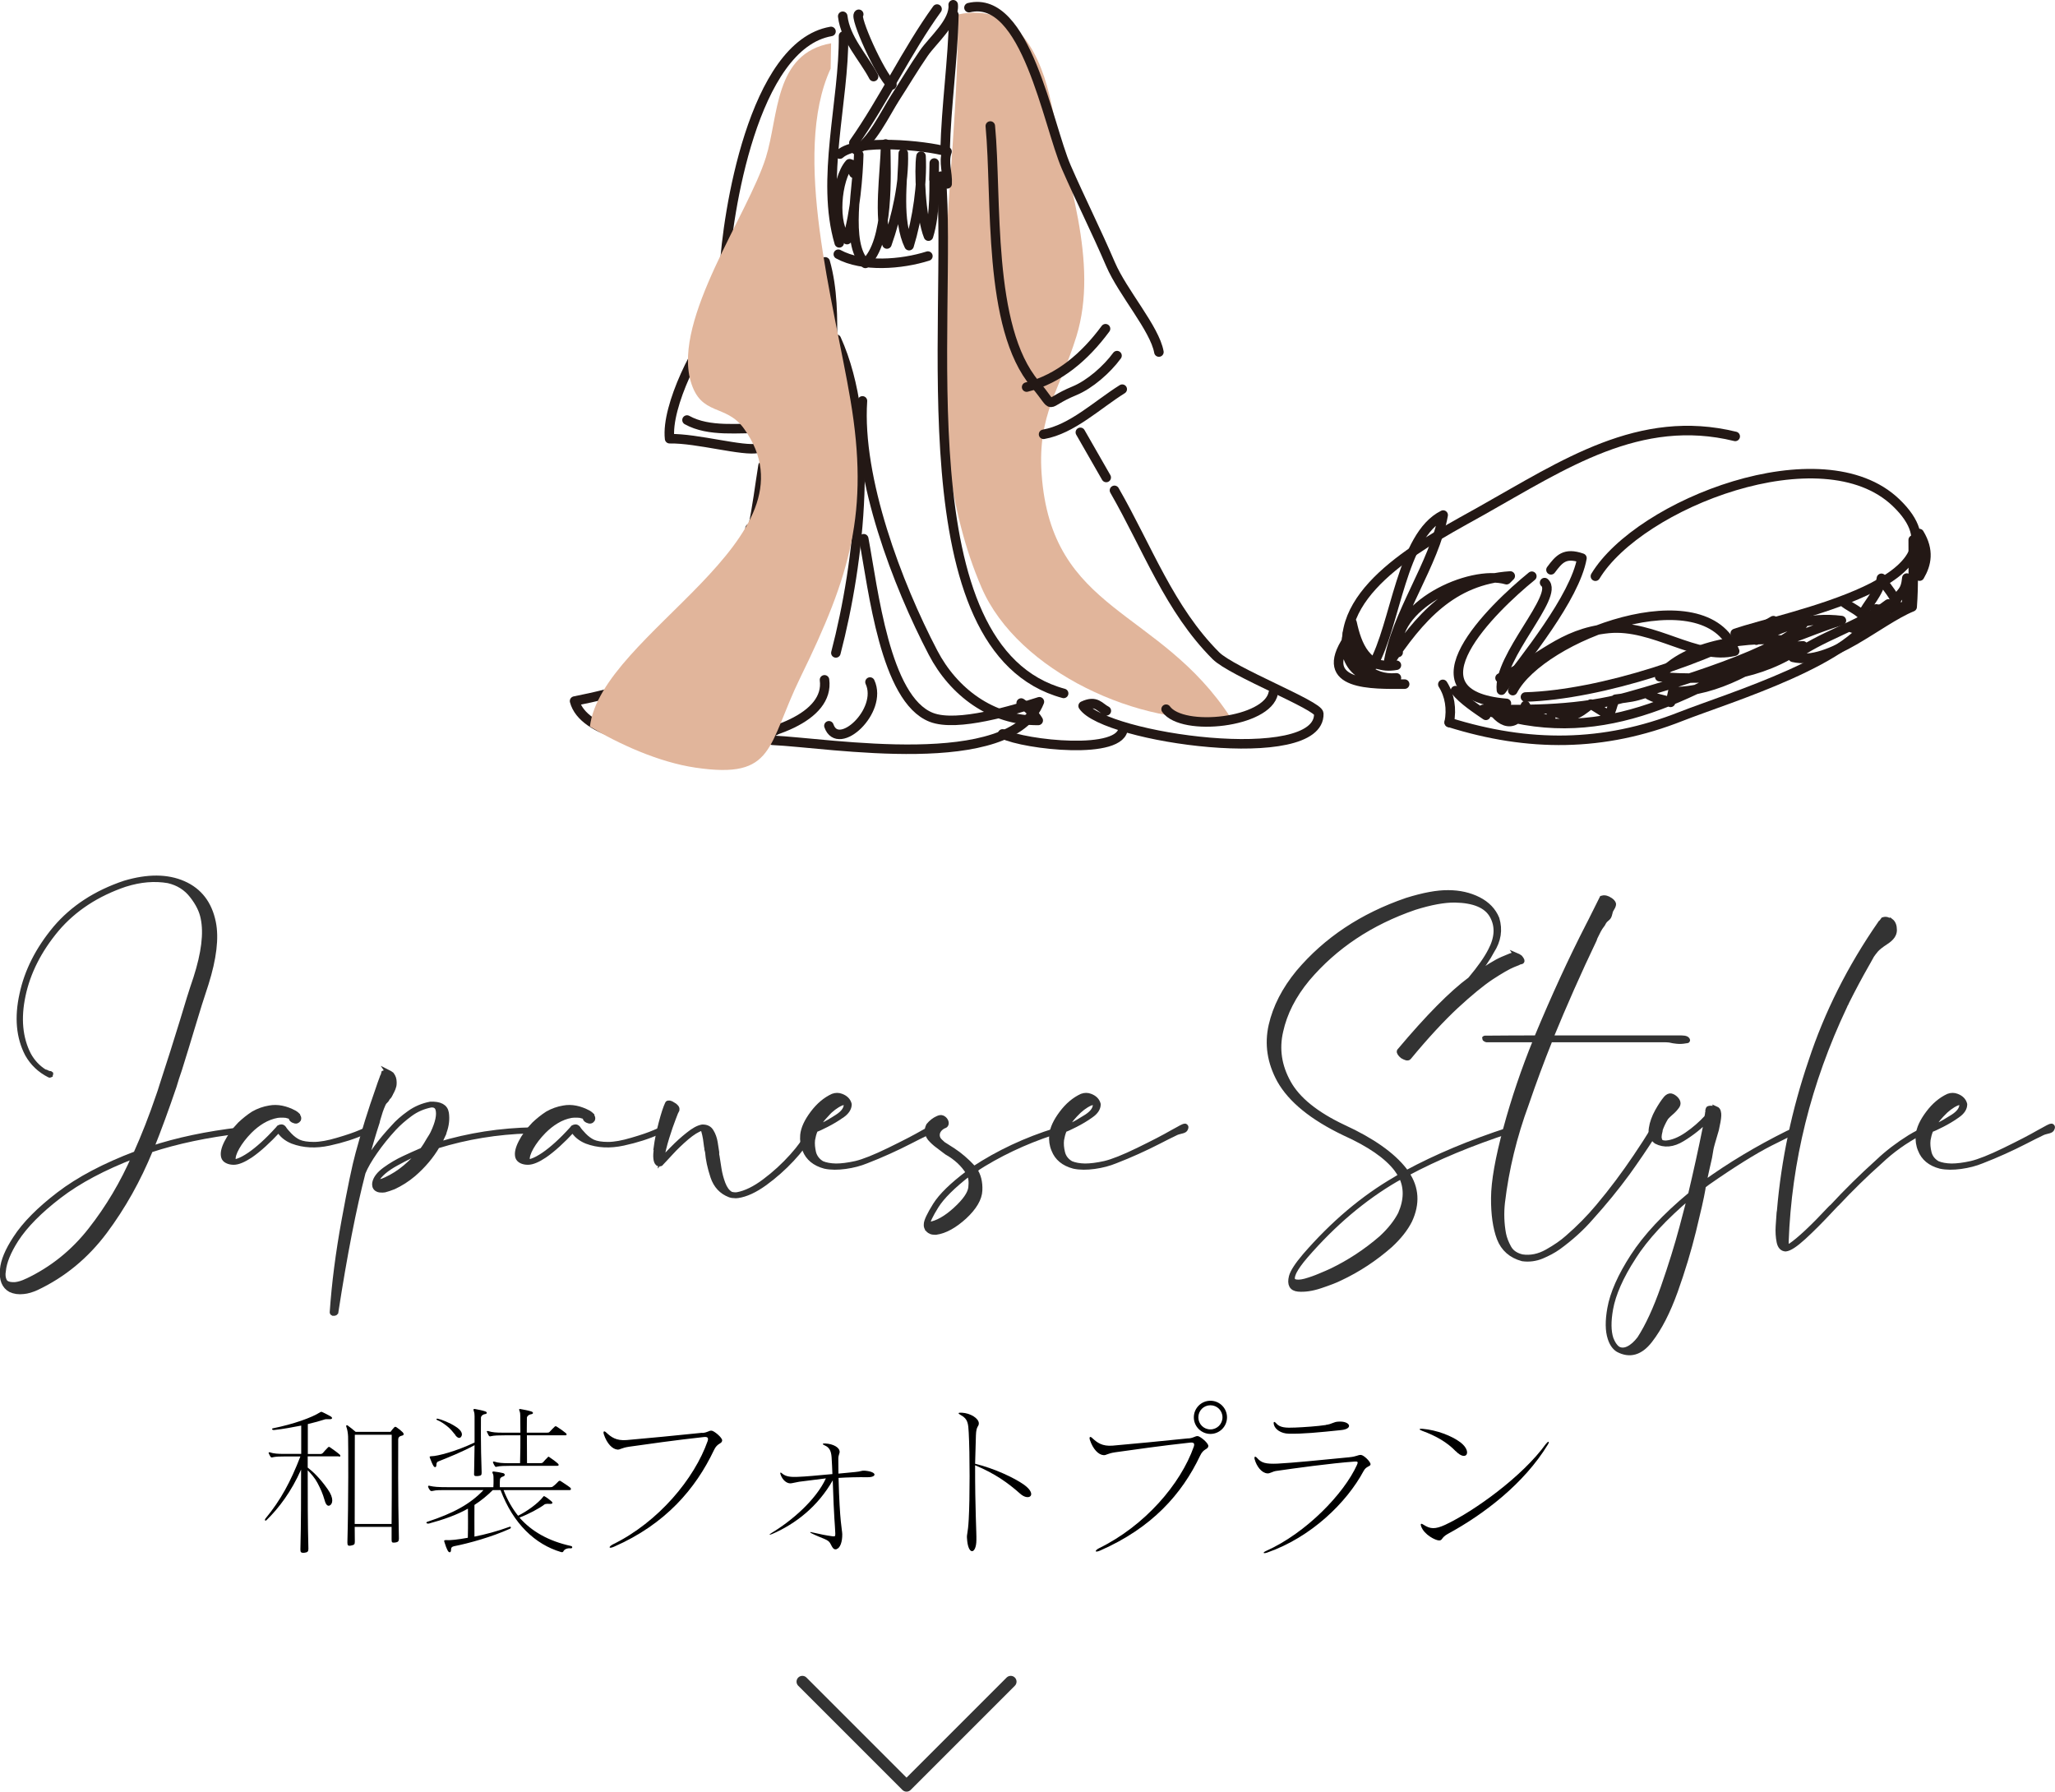 <?xml version="1.0" encoding="UTF-8"?><svg xmlns="http://www.w3.org/2000/svg" viewBox="0 0 177.11 154.41"><defs><style>.cls-1,.cls-2{stroke:#333;}.cls-1,.cls-3{fill:none;stroke-linecap:round;stroke-linejoin:round;}.cls-2{fill:#333;stroke-width:.43px;}.cls-4,.cls-5{fill:#e1b59b;}.cls-5{mix-blend-mode:multiply;}.cls-3{stroke:#231815;stroke-width:.82px;}.cls-6{isolation:isolate;}</style></defs><g class="cls-6"><g id="_レイヤー_2"><g id="_レイヤー_1-2"><g><path class="cls-4" d="M82.53,3.96c-.31,14.8-3.85,33.02,2.07,46.69,3.12,7.22,13.69,12.06,21.49,11.24-6.18-9.54-15.49-9.04-16.32-21.07-.35-5.09,1.56-7.17,3-11.83,1.97-6.39-.85-13.78-2.18-20.14-.82-3.89-2.85-8.67-8-7.61"/><g><path class="cls-2" d="M10.82,76.2c-2.46,.83-4.45,2.13-5.95,3.9-1.5,1.8-2.46,3.7-2.88,5.69-.42,1.97-.26,3.67,.47,5.1,.33,.61,.79,1.11,1.38,1.48,.02,.01,.04,.02,.05,.02h.05c.06,.02,.12,.05,.19,.09,.02,.02,.04,.02,.06,.02,.02,0,.04,0,.06,.02h.06s.04,0,.06,.02c0,.03,0,.06-.02,.07-.01,.02-.02,.03-.02,.05-.02,.01-.04,.01-.06,0-.84-.42-1.47-1.03-1.91-1.81-.75-1.44-.91-3.16-.47-5.15,.42-1.99,1.38-3.89,2.88-5.69,1.5-1.77,3.5-3.07,5.98-3.9,1.98-.59,3.67-.58,5.06,.03,1.39,.61,2.25,1.73,2.58,3.36,.27,1.33,.06,3.1-.63,5.29-.37,1.11-.76,2.34-1.16,3.69-.34,1.13-.71,2.36-1.13,3.69-.17,.47-.32,.96-.47,1.46-.65,1.91-1.3,3.7-1.97,5.36,2.23-.74,4.79-1.28,7.68-1.62,.04,0,.07,.02,.08,.05,0,.03,0,.05-.02,.05-2.92,.34-5.52,.89-7.8,1.64-1.05,2.57-2.36,4.91-3.95,7.04-1.59,2.12-3.54,3.73-5.86,4.83-.42,.19-.79,.3-1.13,.33-.42,.05-.79,0-1.13-.16-.54-.3-.77-.88-.69-1.74,.06-.75,.44-1.65,1.13-2.7,.79-1.22,2.04-2.48,3.74-3.78,1.7-1.3,3.91-2.47,6.63-3.5,.69-1.54,1.34-3.19,1.94-4.96,.1-.28,.2-.57,.28-.85,.69-2.1,1.28-3.98,1.79-5.64,.4-1.35,.78-2.58,1.16-3.69,.69-2.15,.9-3.86,.63-5.15-.12-.64-.44-1.29-.96-1.95-.51-.66-1.19-1.09-2.05-1.29-1.17-.2-2.4-.1-3.7,.31ZM2.33,110.4c2.15-1.02,3.98-2.48,5.48-4.4,1.5-1.91,2.77-4.04,3.79-6.39-2.65,1.02-4.82,2.17-6.5,3.46-1.68,1.29-2.92,2.54-3.71,3.76-.67,1.05-1.03,1.95-1.1,2.7-.06,.33-.03,.61,.09,.86,.12,.24,.44,.35,.94,.32,.29-.03,.63-.13,1-.31Z"/><path class="cls-2" d="M25.67,96.19c.08,.09,.1,.18,.06,.29-.04,.06-.1,.11-.16,.13-.06,.02-.15,.01-.25-.04-.02,0-.05-.01-.09-.04-.04-.02-.07-.05-.09-.08-.02-.02-.03-.03-.03-.05v-.05s0-.03-.03-.05c-.02-.01-.04-.03-.06-.05-.04-.03-.1-.06-.17-.07-.07-.02-.13-.03-.17-.05-.27-.03-.53-.03-.78,0-.44,.08-.87,.24-1.29,.49-.4,.24-.76,.53-1.1,.87-.46,.47-.82,.94-1.08,1.4-.26,.46-.37,.83-.33,1.09,.02,.09,.06,.14,.12,.14s.15-.02,.25-.05c.29-.09,.64-.28,1.03-.54,.73-.5,1.54-1.23,2.41-2.19,.02-.03,.04-.05,.06-.05,0-.03,.01-.05,.03-.06,.02,0,.04-.03,.06-.06,.06-.03,.13-.05,.2-.05s.14,.04,.2,.12c.08,.14,.25,.34,.5,.6,.25,.26,.51,.45,.78,.58,.31,.14,.75,.21,1.3,.21s1.24-.12,2.07-.37c.82-.24,1.47-.46,1.93-.66,.46-.2,.71-.3,.75-.32,.04-.01,.07-.02,.09-.02,.04,0,.07,.02,.09,.07,.02,.05-.09,.1-.34,.16-.02,0-.11,.03-.25,.07-.86,.39-1.86,.71-3.01,.96-1.15,.25-2.2,.2-3.16-.16-.54-.22-.94-.55-1.19-.99-.9,.97-1.71,1.71-2.44,2.21-.59,.39-1.07,.59-1.44,.59-.21,0-.4-.04-.56-.12-.17-.08-.27-.2-.31-.35-.08-.3,0-.71,.27-1.24,.26-.52,.64-1.04,1.14-1.56,.36-.34,.74-.65,1.16-.92,.44-.25,.9-.41,1.38-.49,.69-.13,1.41,.02,2.16,.42,.11,.06,.2,.14,.28,.22Z"/><path class="cls-2" d="M33.44,92.41c.1,.05,.21,.11,.31,.19,.08,.11,.14,.22,.17,.32,.03,.1,.05,.21,.05,.32v.14c0,.13-.03,.27-.09,.42-.06,.16-.14,.31-.22,.45,0,.02,0,.04-.03,.07-.02,.05-.04,.08-.06,.11-.02,.03-.04,.05-.06,.08-.04,.03-.08,.08-.12,.14-.04,.09-.09,.17-.16,.23-.08,.06-.16,.17-.22,.31-.17,.38-.3,.77-.41,1.17-.04,.12-.07,.24-.09,.35-.34,1.03-.64,2.07-.91,3.1-.06,.23-.12,.48-.19,.73,.54-1.06,1.37-2.19,2.48-3.38,.37-.43,.83-.83,1.38-1.22,.54-.39,1.15-.65,1.82-.78,.84-.03,1.29,.22,1.38,.75,.08,.53,.02,1.08-.19,1.65l-.03,.12c-.08,.17-.16,.33-.22,.47-.08,.16-.17,.32-.25,.49,2.63-.8,5.36-1.22,8.18-1.27h.2c.05,0,.1,0,.14,.01,.04,0,.06,.02,.06,.04,0,.03-.05,.05-.14,.05s-.17,0-.24-.03h-.12c-.11,0-.21,0-.31,.03-2.71,.08-5.34,.51-7.86,1.29-.52,.89-1.21,1.71-2.07,2.45-.52,.44-1.09,.8-1.69,1.08-.31,.12-.57,.21-.78,.26-.11,.02-.22,.02-.35,.01-.12,0-.24-.04-.34-.11-.08-.06-.14-.14-.16-.25-.02-.1-.02-.19,0-.27,.08-.39,.38-.77,.89-1.14,.51-.37,1.05-.69,1.63-.96,.58-.27,1.02-.47,1.33-.6,.04-.02,.08-.03,.12-.05,.04-.01,.08-.03,.12-.05,.23-.31,.43-.63,.6-.94l.09-.14c.08-.13,.16-.25,.22-.38,.44-.92,.58-1.62,.44-2.09-.08-.25-.28-.37-.59-.35-.67,.13-1.27,.39-1.8,.78-.53,.39-1,.8-1.39,1.22-.61,.66-1.15,1.33-1.63,2.02-.48,.69-.83,1.29-1.04,1.81-.79,3.04-1.58,7.06-2.35,12.06-.02,.03-.06,.05-.11,.06-.05,0-.1,0-.14,0-.04-.02-.06-.04-.06-.07,.17-2.49,.51-5.13,1.02-7.92,.51-2.79,.91-4.72,1.21-5.8,.5-1.85,1.07-3.69,1.72-5.52,.11-.33,.22-.65,.34-.96,.02-.08,.05-.16,.1-.23,.02-.06,.04-.13,.06-.21,.15-.06,.27-.07,.38-.03Zm-.99,9.49s.07,.03,.12,.02c.05,0,.09-.02,.11-.04,.02-.02,.04-.03,.06-.03,.15-.03,.32-.09,.53-.19,.58-.27,1.14-.62,1.66-1.06,.5-.42,.96-.88,1.38-1.39l-.06,.02c-.54,.22-1.24,.56-2.1,1.03-.86,.47-1.42,.95-1.69,1.43-.04,.09-.05,.15-.02,.18Z"/><path class="cls-2" d="M51.01,96.19c.08,.09,.1,.18,.06,.29-.04,.06-.09,.11-.16,.13-.06,.02-.15,.01-.25-.04-.02,0-.05-.01-.09-.04-.04-.02-.07-.05-.09-.08-.02-.02-.03-.03-.03-.05v-.05s-.01-.03-.03-.05c-.02-.01-.04-.03-.06-.05-.04-.03-.1-.06-.17-.07-.07-.02-.13-.03-.17-.05-.27-.03-.53-.03-.78,0-.44,.08-.87,.24-1.28,.49-.4,.24-.76,.53-1.1,.87-.46,.47-.82,.94-1.08,1.4-.26,.46-.37,.83-.33,1.09,.02,.09,.06,.14,.12,.14,.06,0,.15-.02,.25-.05,.29-.09,.64-.28,1.03-.54,.73-.5,1.54-1.23,2.41-2.19,.02-.03,.04-.05,.06-.05,0-.03,0-.05,.03-.06,.02,0,.04-.03,.06-.06,.06-.03,.13-.05,.2-.05s.14,.04,.21,.12c.08,.14,.25,.34,.5,.6,.25,.26,.51,.45,.78,.58,.31,.14,.75,.21,1.3,.21s1.24-.12,2.07-.37c.83-.24,1.47-.46,1.93-.66,.46-.2,.71-.3,.75-.32,.04-.01,.07-.02,.09-.02,.04,0,.07,.02,.09,.07,.02,.05-.09,.1-.35,.16-.02,0-.1,.03-.25,.07-.86,.39-1.86,.71-3.01,.96-1.15,.25-2.2,.2-3.16-.16-.54-.22-.94-.55-1.19-.99-.9,.97-1.71,1.71-2.44,2.21-.58,.39-1.06,.59-1.44,.59-.21,0-.4-.04-.56-.12s-.27-.2-.31-.35c-.08-.3,0-.71,.27-1.24,.26-.52,.64-1.04,1.14-1.56,.36-.34,.74-.65,1.16-.92,.44-.25,.9-.41,1.38-.49,.69-.13,1.41,.02,2.16,.42,.1,.06,.2,.14,.28,.22Z"/><path class="cls-2" d="M56.54,98.98c.09-.7,.24-1.43,.44-2.19,.2-.76,.38-1.32,.55-1.68,.02-.05,.08-.06,.17-.05,.09,.02,.19,.06,.3,.14,.12,.06,.22,.14,.28,.22s.08,.15,.06,.2v.03c-.04,.06-.15,.31-.31,.75-.17,.44-.36,.98-.56,1.63s-.37,1.31-.47,1.99c.21-.24,.53-.57,.96-1.01,.43-.44,.88-.85,1.35-1.22,.47-.38,.87-.6,1.21-.66,.36-.01,.62,.11,.78,.39,.17,.27,.28,.59,.34,.94,.06,.35,.1,.63,.13,.84v.14c0,.06,0,.13,.03,.21,.04,.28,.1,.65,.17,1.09,.07,.45,.19,.88,.34,1.28,.16,.41,.36,.69,.61,.85,.06,.05,.16,.08,.28,.09,.12,.02,.24,.02,.35,0,.71-.13,1.5-.51,2.36-1.16,.87-.65,1.65-1.37,2.35-2.15,.7-.78,1.15-1.42,1.36-1.93,.04-.11,.1-.29,.19-.54,0-.03,.01-.05,.03-.05,.02,0,.04,0,.05,.03,.01,.01,.03,.03,.05,.05,.11,.11,0,.4-.34,.87-.21,.47-.66,1.08-1.36,1.83-.7,.75-1.48,1.44-2.33,2.06-.86,.62-1.63,.97-2.32,1.07-.11,.02-.23,.02-.36,0-.14,0-.24-.03-.33-.06-.71-.27-1.2-.79-1.46-1.57-.26-.78-.41-1.5-.46-2.14-.02-.08-.04-.16-.06-.23,0-.06,0-.14-.03-.24-.02-.2-.05-.42-.09-.67-.04-.24-.09-.45-.14-.63s-.11-.27-.17-.27c-.38,.11-.81,.38-1.32,.81-.5,.43-.96,.87-1.36,1.31-.41,.44-.68,.74-.83,.89-.02,.05-.06,.07-.12,.06-.06,0-.11-.02-.16-.03-.19-.16-.23-.58-.14-1.28Z"/><path class="cls-2" d="M72.56,96.13c-.42,.3-.86,.56-1.33,.8-.47,.24-.78,.38-.92,.42l-.03,.02c-.06,.14-.12,.29-.16,.45-.04,.16-.07,.3-.09,.42-.04,.35,0,.71,.09,1.11,.11,.39,.35,.7,.72,.92,.33,.14,.74,.21,1.21,.22,.47,0,1.04-.07,1.71-.22,.67-.16,1.63-.54,2.88-1.15,1.25-.61,2.22-1.11,2.91-1.51,.15-.08,.32-.17,.53-.29,.21-.12,.35-.19,.42-.22,.07-.03,.13-.05,.17-.05,.06,.02,.09,.06,.08,.12-.01,.06-.04,.12-.08,.18-.04,.05-.16,.11-.36,.15-.2,.05-.33,.09-.39,.12-.52,.25-1.02,.5-1.5,.75-1.19,.61-2.44,1.18-3.76,1.69-.54,.22-1.14,.38-1.8,.47-.66,.09-1.25,.09-1.77-.02-.87-.23-1.45-.71-1.72-1.41-.17-.39-.23-.82-.19-1.29,.06-.57,.35-1.19,.86-1.87,.51-.68,1.09-1.17,1.74-1.47,.25-.09,.49-.09,.72,0,.38,.14,.61,.38,.69,.7,0,.35-.21,.67-.62,.96Zm-1.33-.09c-.41,.44-.71,.84-.89,1.2,.06-.03,.25-.12,.56-.26,.31-.14,.74-.39,1.28-.74,.54-.35,.79-.73,.75-1.14-.02-.06-.08-.09-.17-.08-.1,0-.18,.03-.27,.06-.44,.2-.86,.52-1.27,.96Z"/><path class="cls-2" d="M83.87,100.64s.04,.06,.06,.09c2.11-1.39,4.47-2.5,7.08-3.31,.06-.01,.18-.05,.34-.09,.02,0,.04,.02,.05,.07,0,.05-.18,.11-.58,.19l-.09,.02c-2.44,.8-4.69,1.87-6.73,3.2,.33,.47,.48,1.06,.45,1.78-.03,.71-.47,1.47-1.33,2.27-.86,.78-1.67,1.23-2.44,1.34h-.16c-.21,0-.38-.07-.52-.21-.13-.14-.19-.3-.17-.47,0-.28,.26-.83,.77-1.65,.51-.82,1.47-1.75,2.87-2.8l-.03-.05c-.42-.67-1.03-1.25-1.85-1.71-.29-.22-.55-.41-.78-.59-.23-.17-.45-.37-.66-.61-.27-.36-.31-.73-.12-1.11,.23-.28,.49-.48,.78-.61,.17-.08,.3-.1,.41-.05,.11,.05,.19,.12,.25,.21,.06,.09,.09,.19,.08,.28-.01,.09-.06,.16-.14,.19-.06,.02-.11,.04-.16,.07-.23,.14-.37,.31-.44,.51-.06,.2-.04,.39,.06,.58,.08,.11,.17,.21,.27,.29,.09,.09,.14,.13,.14,.13,0,0,.29,.19,.86,.55,.57,.37,1.15,.87,1.74,1.49Zm-3.92,4.89h.12c.71-.11,1.47-.54,2.29-1.29,.81-.74,1.25-1.37,1.31-1.9,.06-.53,0-.93-.16-1.2-1.38,1.07-2.32,2-2.82,2.8-.5,.8-.75,1.33-.75,1.6Z"/><path class="cls-2" d="M94.02,96.13c-.42,.3-.86,.56-1.33,.8-.47,.24-.78,.38-.92,.42l-.03,.02c-.06,.14-.12,.29-.16,.45-.04,.16-.07,.3-.09,.42-.04,.35-.01,.71,.09,1.11,.1,.39,.34,.7,.72,.92,.33,.14,.74,.21,1.21,.22,.47,0,1.04-.07,1.71-.22,.67-.16,1.63-.54,2.88-1.15,1.25-.61,2.22-1.11,2.91-1.51,.15-.08,.32-.17,.53-.29,.21-.12,.35-.19,.42-.22,.07-.03,.13-.05,.17-.05,.06,.02,.09,.06,.08,.12-.01,.06-.04,.12-.08,.18-.04,.05-.16,.11-.36,.15-.2,.05-.33,.09-.39,.12-.52,.25-1.02,.5-1.5,.75-1.19,.61-2.44,1.18-3.76,1.69-.54,.22-1.14,.38-1.8,.47-.66,.09-1.25,.09-1.77-.02-.88-.23-1.45-.71-1.72-1.41-.17-.39-.23-.82-.19-1.29,.06-.57,.35-1.19,.86-1.87,.51-.68,1.09-1.17,1.74-1.47,.25-.09,.49-.09,.72,0,.38,.14,.61,.38,.69,.7,0,.35-.21,.67-.63,.96Zm-1.33-.09c-.41,.44-.7,.84-.89,1.2,.06-.03,.25-.12,.56-.26,.31-.14,.74-.39,1.29-.74,.54-.35,.79-.73,.75-1.14-.02-.06-.08-.09-.17-.08-.09,0-.18,.03-.27,.06-.44,.2-.86,.52-1.27,.96Z"/><path class="cls-2" d="M130.68,82.33c.12,.05,.22,.11,.33,.19,.08,.09,.13,.18,.16,.25,.02,.07-.01,.11-.1,.13,0-.01-.22,.07-.66,.25-.44,.18-1.07,.55-1.9,1.09-.82,.55-1.83,1.38-3.02,2.48-1.19,1.11-2.55,2.57-4.07,4.41-.04,.05-.11,.06-.21,.04-.09-.02-.2-.08-.33-.15-.1-.08-.18-.16-.23-.24-.05-.08-.07-.14-.05-.19,2.48-2.95,4.52-5.01,6.11-6.18,.84-1,1.42-1.83,1.75-2.49,.59-1.11,.63-2.11,.14-2.99-.49-.88-1.56-1.33-3.21-1.36-.92-.01-2.08,.2-3.48,.64-3.78,1.3-6.86,3.35-9.24,6.16-1.19,1.44-1.95,2.94-2.29,4.49-.36,1.54-.13,3.02,.66,4.44,.79,1.44,2.38,2.73,4.76,3.85,2.46,1.13,4.22,2.37,5.26,3.71,.04,.08,.09,.15,.16,.21,2.55-1.38,5.5-2.62,8.86-3.71,.04-.01,.07-.01,.1,.01,.02,.02,0,.05-.03,.06-3.36,1.1-6.33,2.33-8.9,3.71,.84,1.24,.92,2.59,.25,4.04-.36,.72-.92,1.43-1.69,2.14-1.32,1.16-2.76,2.11-4.32,2.84-.37,.19-.93,.4-1.67,.65-.74,.25-1.39,.34-1.94,.29-.55-.05-.75-.41-.58-1.08,.11-.41,.49-1,1.16-1.79,2.4-2.77,5-4.98,7.8-6.6,.15-.09,.3-.19,.47-.28-.1-.2-.23-.4-.37-.59-.84-1.1-2.33-2.13-4.48-3.1-2.78-1.33-4.65-2.85-5.61-4.56-.84-1.54-1.08-3.11-.72-4.72,.36-1.58,1.14-3.11,2.35-4.58,2.38-2.82,5.49-4.89,9.34-6.21,1.44-.45,2.63-.67,3.57-.66,.98,0,1.85,.2,2.62,.59,.76,.39,1.29,.94,1.58,1.65,.29,.96,.15,1.89-.44,2.8-.31,.6-.81,1.32-1.5,2.19,1.04-.75,1.85-1.25,2.43-1.5,.58-.25,.88-.37,.93-.35,.06-.01,.15,0,.27,.05Zm-10.35,19.3c-2.8,1.63-5.4,3.83-7.8,6.6-.46,.53-.78,.98-.97,1.34-.23,.47-.24,.76-.03,.86,.21,.1,.53,.09,.95-.02,.43-.12,.86-.27,1.28-.45,.43-.18,.76-.32,.99-.43,1.54-.74,2.97-1.68,4.29-2.82,.75-.69,1.3-1.39,1.66-2.09,.52-1.19,.54-2.27,.06-3.24-.15,.09-.29,.18-.44,.26Z"/><path class="cls-2" d="M138.55,77.44c.16,.08,.29,.16,.39,.26,.1,.11,.15,.21,.12,.29-.02,.09-.06,.18-.12,.27-.06,.1-.12,.2-.16,.31,0,.06-.01,.11-.03,.14-.02,.11-.05,.2-.09,.28-.04,.08-.13,.16-.25,.26-.06,.05-.1,.09-.12,.13-.02,.04-.05,.08-.09,.13-.02,.06-.07,.15-.16,.26-.08,.09-.17,.24-.27,.42-.1,.19-.18,.37-.27,.54-.04,.08-.07,.16-.09,.24-1.34,2.8-2.59,5.63-3.76,8.48h11.15c.11,0,.22,0,.36,.02,.13,.02,.22,.06,.27,.14,.02,.03,.02,.05,0,.07-.02,.01-.06,.02-.12,.02-.19,.03-.32,.05-.41,.05h-.22c-.06,0-.22-.01-.47-.05l-.34-.07c-.19-.02-.37-.02-.56-.02h-9.71c-.73,1.82-1.41,3.65-2.04,5.5-1.04,2.82-1.73,5.66-2.07,8.53-.1,.91-.07,1.8,.09,2.68,.08,.41,.24,.81,.46,1.21,.22,.4,.6,.66,1.14,.79,.73,.11,1.45-.04,2.16-.44,.71-.4,1.29-.8,1.75-1.21,.98-.85,1.87-1.75,2.66-2.7,1.17-1.39,2.24-2.83,3.23-4.3,.54-.8,1.06-1.6,1.56-2.42,0-.02,.02-.04,.05-.08,.03-.04,.13-.04,.3,.01,.08,.13-.06,.36-.44,.7-.69,1.08-1.42,2.15-2.19,3.22-.96,1.31-2.01,2.59-3.13,3.83-.81,.94-1.76,1.79-2.82,2.56-.42,.3-.9,.55-1.44,.78-.54,.22-1.1,.29-1.66,.21-.98-.27-1.64-.85-1.99-1.75-.34-.9-.51-2.07-.5-3.49,.01-1.43,.36-3.41,1.05-5.96,.69-2.55,1.55-5.1,2.6-7.67h-4.23s-.05,0-.08-.02c-.03-.02-.06-.03-.08-.05-.02-.03-.03-.05-.03-.06,0,0,.01-.01,.03-.01,1.94-.02,3.42-.02,4.45-.02,1.48-3.56,2.96-6.78,4.45-9.68,.15-.28,.29-.57,.44-.87,.25-.5,.5-1,.75-1.5,.17-.05,.33-.03,.49,.05Z"/><path class="cls-2" d="M147.88,95.55c.14,.06,.21,.16,.23,.32,.04,.14,.03,.4-.04,.79-.07,.38-.12,.61-.14,.69-.29,.97-.45,1.54-.47,1.69-.04,.23-.08,.47-.12,.71-.17,.75-.34,1.5-.5,2.26,2.23-1.62,4.65-3.06,7.24-4.35,.06-.03,.12-.05,.16-.07,.14-.08,.29-.15,.44-.21,.06-.03,.13-.06,.19-.09,.02-.02,.04-.02,.06-.02,.02,0,.05,.01,.09,.05,.04,.06-.05,.12-.28,.17-.04,0-.75,.35-2.13,1.04-1.38,.7-3.2,1.83-5.45,3.4l-.34,.26c-.02,.06-.04,.17-.06,.33-.12,.7-.39,1.89-.8,3.56-.41,1.67-.93,3.4-1.57,5.19-.64,1.78-1.37,3.21-2.19,4.26-.82,1.06-1.74,1.32-2.74,.79-.31-.19-.54-.52-.69-.99-.21-.64-.22-1.5-.03-2.56,.23-1.3,.89-2.8,1.99-4.5,1.1-1.7,2.75-3.48,4.97-5.32,.46-1.94,.89-3.88,1.28-5.83,.04-.2,.08-.42,.12-.63-.58,.61-1.28,1.17-2.1,1.67-.81,.5-1.57,.57-2.26,.21-.36-.27-.5-.64-.42-1.13,.07-.48,.25-.97,.52-1.46,.27-.48,.52-.86,.75-1.13,.15-.16,.29-.22,.42-.2,.14,.03,.28,.11,.42,.25,.21,.22,.25,.43,.11,.63-.14,.2-.32,.4-.55,.59-.17,.14-.3,.28-.41,.4-.21,.35-.38,.7-.5,1.06v.07c-.06,.22-.09,.41-.09,.56,.02,.19,.07,.32,.14,.39,.07,.07,.22,.11,.46,.11,.56-.05,1.16-.29,1.8-.73,.64-.44,1.2-.93,1.71-1.48,.02-.1,.04-.19,.06-.28,0-.06,0-.12,.03-.19v-.14c.02-.09,.04-.15,.08-.16,.03-.02,.11-.02,.23-.02s.26,.03,.39,.08Zm-7.11,12.82c-1.08,1.68-1.73,3.16-1.96,4.44-.19,1.07-.18,1.92,.03,2.56,.15,.39,.33,.67,.56,.85,.27,.17,.58,.18,.92,.02,.34-.16,.67-.45,.99-.87,.71-1.1,1.39-2.57,2.04-4.43,.65-1.86,1.18-3.57,1.6-5.14,.42-1.57,.65-2.47,.69-2.7-2.17,1.83-3.8,3.59-4.87,5.27Z"/><path class="cls-2" d="M162.96,79.37c.21,.16,.31,.42,.31,.79s-.23,.7-.69,1c-.46,.3-.76,.54-.91,.72-.15,.18-.26,.33-.35,.46-.1,.19-.21,.38-.31,.56-.04,.06-.08,.13-.12,.21-.61,1.07-1.18,2.14-1.72,3.22-.04,.11-.09,.21-.16,.31,0,.03,0,.06-.03,.09-3.11,6.57-4.79,13.34-5.04,20.31,0,.14,.02,.24,.05,.29,.03,.05,.07,.08,.12,.08s.11,0,.17-.02c.79-.53,1.96-1.63,3.51-3.29,.02-.03,.05-.05,.09-.07,1.25-1.35,2.58-2.66,3.98-3.92,.81-.77,1.72-1.46,2.73-2.09,.54-.33,1.04-.58,1.5-.75h.09s.04,0,.06,.02c0,.08-.08,.14-.24,.19-.16,.04-.36,.12-.61,.21-1.23,.66-2.34,1.45-3.32,2.38-1.32,1.17-2.57,2.4-3.76,3.67-.02,.02-.04,.03-.06,.05-.13,.14-.25,.27-.38,.4-.92,.99-1.73,1.8-2.43,2.44-.7,.64-1.22,.98-1.55,1.01-.29-.02-.48-.22-.56-.62-.08-.4-.11-.85-.08-1.34,.03-.49,.06-.88,.08-1.16,.02-.09,.03-.16,.03-.19,.37-4.36,1.28-8.65,2.72-12.88,1.36-4.13,3.35-8.1,5.98-11.89,.02,0,.03,0,.03-.02,.08-.09,.16-.19,.22-.28,.21-.07,.42-.02,.63,.14Z"/><path class="cls-2" d="M168.7,96.13c-.42,.3-.86,.56-1.33,.8-.47,.24-.78,.38-.92,.42l-.03,.02c-.06,.14-.12,.29-.16,.45-.04,.16-.07,.3-.09,.42-.04,.35-.01,.71,.09,1.11,.1,.39,.34,.7,.72,.92,.33,.14,.74,.21,1.21,.22,.47,0,1.04-.07,1.71-.22,.67-.16,1.63-.54,2.88-1.15,1.25-.61,2.22-1.11,2.91-1.51,.14-.08,.32-.17,.53-.29,.21-.12,.35-.19,.42-.22,.07-.03,.13-.05,.17-.05,.06,.02,.09,.06,.08,.12s-.04,.12-.08,.18c-.04,.05-.16,.11-.36,.15-.2,.05-.33,.09-.39,.12-.52,.25-1.02,.5-1.5,.75-1.19,.61-2.44,1.18-3.76,1.69-.54,.22-1.14,.38-1.8,.47-.66,.09-1.25,.09-1.77-.02-.88-.23-1.45-.71-1.72-1.41-.17-.39-.23-.82-.19-1.29,.06-.57,.35-1.19,.86-1.87,.51-.68,1.09-1.17,1.74-1.47,.25-.09,.49-.09,.72,0,.38,.14,.61,.38,.69,.7,0,.35-.21,.67-.63,.96Zm-1.33-.09c-.41,.44-.7,.84-.89,1.2,.06-.03,.25-.12,.56-.26,.31-.14,.74-.39,1.29-.74,.54-.35,.79-.73,.75-1.14-.02-.06-.08-.09-.17-.08-.09,0-.18,.03-.27,.06-.44,.2-.86,.52-1.27,.96Z"/></g><g><path d="M29.21,125.51h-2.69v.97c.41,.32,1.01,.85,1.72,1.86,.59,.83,.41,1.3,.17,1.41-.15,.07-.32-.03-.43-.45-.17-.59-.34-.97-.62-1.5-.22-.42-.55-.79-.84-1.09,0,2.16,0,4.64,.06,6.77,0,.22-.06,.31-.34,.34-.31,.03-.35-.06-.35-.28,.06-2.23,.06-4.72,.06-6.89-.83,1.88-1.91,3.32-2.98,4.36-.11,.11-.2-.01-.08-.15,1.3-1.57,2.16-3.17,3-5.34h-1.25c-.48,0-.88,.01-1.13,.07-.08,.03-.14,.03-.18-.03-.07-.08-.11-.2-.17-.31-.04-.08,.04-.11,.13-.08,.28,.11,.71,.13,1.13,.13h1.54v-2.44c-.71,.14-1.51,.29-2.31,.38-.22,.03-.27-.13-.1-.15,1.69-.34,3.33-.91,4.06-1.39,.03-.01,.07-.04,.15-.01,.25,.11,.48,.24,.69,.35,.25,.13,.21,.28-.04,.27-.32-.01-.38,0-.49,.04-.32,.11-.81,.24-1.39,.38v2.58h1.09c.08,0,.14-.03,.2-.08,.14-.17,.28-.32,.45-.49,.06-.06,.1-.06,.18,0,.25,.17,.6,.42,.83,.62,.08,.08,.08,.18-.06,.18Zm5.45-1.79c-.25,.06-.34,.17-.34,.34,0,1.29-.03,4.54,.06,8.54,0,.22-.07,.31-.32,.34-.28,.03-.31-.01-.31-.27v-1.08h-3.18c.01,.44,.01,.85,.01,1.26,0,.25-.04,.29-.32,.35-.28,.06-.32-.03-.32-.28,.1-3.57,.08-8.38,.06-9.12-.01-.27-.07-.63-.14-.8-.07-.17,.04-.2,.1-.15,.25,.18,.46,.35,.69,.55h3.01c.08-.11,.2-.27,.31-.38,.07-.07,.12-.07,.21-.01,.17,.11,.38,.28,.53,.43,.12,.13,.1,.25-.04,.28Zm-4.08-.07c0,.74-.01,4.55-.01,7.69h3.18c.03-3.36,.01-6.46,.01-7.69h-3.18Z"/><path d="M49.18,133.44c-.25-.03-.53,.06-.62,.25-.03,.08-.1,.1-.21,.07-2.23-.66-4.12-2.44-5.21-5.34h-.67c-.48,.48-1.01,.91-1.58,1.28,0,.98-.01,1.48,0,2.73,.91-.18,1.97-.46,2.98-.83,.17-.08,.22,.07,.08,.15-1.54,.7-3.54,1.26-4.83,1.51-.2,.05-.25,.14-.25,.34s-.15,.25-.27,.06c-.11-.2-.22-.49-.31-.8-.03-.11,0-.13,.17-.13,.31,.03,.99-.04,1.86-.2,.03-1.29,.01-1.62,.01-2.51-.98,.55-2.1,.94-3.35,1.28-.21,.05-.32-.1-.14-.15,2.21-.73,3.66-1.5,4.83-2.73h-2.86c-.92,0-1.18-.01-1.51,.07-.11,.03-.2,.01-.22-.04-.06-.05-.15-.2-.18-.31-.03-.11,.07-.11,.15-.08,.36,.08,.66,.11,1.53,.11h3.94c.03-.49,.01-.74,.01-.9,0-.08-.01-.18-.07-.29-.06-.11-.01-.18,.1-.16,.28,.03,.56,.08,.81,.14,.17,.06,.18,.22,.01,.28-.2,.06-.29,.15-.29,.27,0,.1-.03,.25-.01,.66h4.34c.11,0,.18-.01,.24-.07,.2-.14,.32-.28,.49-.45,.06-.03,.1-.06,.18,0,.25,.17,.6,.38,.83,.57,.08,.08,.06,.2-.06,.2h-5.7c.32,.84,.76,1.6,1.25,2.21,.77-.38,1.71-1.05,2.17-1.64,.03-.03,.04-.08,.12-.03,.2,.11,.37,.24,.53,.38,.22,.17,.17,.27-.06,.27-.36-.03-.48,.03-.5,.06-.45,.34-1.37,.83-2.14,1.12,1.05,1.19,2.49,2.02,4.45,2.45,.14,.03,.14,.22-.05,.2Zm-7.73-11.25c0,.28-.03,2.27,.06,4.71,0,.22-.03,.28-.31,.31-.31,.03-.37-.03-.34-.25,.01-.88,.03-1.71,.04-2.41-1.02,.56-2.27,1.06-3.05,1.37-.2,.06-.24,.17-.24,.34,0,.2-.14,.25-.25,.08-.11-.17-.2-.42-.31-.7-.06-.11,.01-.14,.15-.14,.48,0,2.12-.42,3.7-1.18v-2.26c0-.17-.01-.29-.07-.46-.06-.17-.01-.17,.1-.17,.31,.06,.59,.11,.87,.2,.2,.06,.21,.21,.01,.24-.22,.03-.36,.18-.36,.32Zm-2.19,1.5c-.25-.31-.42-.53-.73-.78-.28-.22-.56-.41-.84-.52-.14-.06-.07-.15,.04-.12,.28,.05,1.04,.35,1.51,.66,.59,.36,.66,.71,.49,.91-.11,.14-.28,.11-.48-.14Zm9.47,.01h-3.32c0,.63,0,1.44,.01,2.4h1.19c.08,0,.13-.03,.18-.06,.14-.17,.25-.28,.42-.45,.03-.06,.1-.06,.15,0,.22,.14,.52,.36,.74,.56,.08,.08,.06,.18-.06,.18h-4.08c-.45,0-.87,.01-1.12,.07-.06,.03-.15,.03-.18-.03-.06-.08-.14-.24-.17-.32-.03-.08,.04-.11,.13-.08,.31,.11,.73,.13,1.12,.13h1.08c.03-.95,.03-1.75,.03-2.4h-1.33c-.53,0-.92,.01-1.18,.07-.08,.03-.17,.03-.2-.03-.06-.06-.11-.24-.17-.32-.06-.08,.04-.11,.13-.08,.31,.11,.73,.13,1.18,.13h1.57c0-.71-.01-1.19-.01-1.43,0-.17-.01-.31-.07-.45-.06-.14-.03-.18,.11-.15,.31,.06,.62,.11,.9,.2,.2,.06,.21,.21,.01,.24-.22,.03-.38,.18-.38,.32,0,.12-.01,.57-.01,1.27h1.76c.08,0,.15-.01,.2-.06,.15-.15,.31-.34,.45-.46,.06-.05,.11-.04,.17,0,.25,.15,.57,.38,.8,.57,.08,.08,.08,.18-.06,.18Z"/><path d="M60.53,123.5c.53-.06,.55-.22,.81-.2,.22,.03,.92,.6,.9,.85-.04,.32-.41,.18-.71,.83-1.57,3.31-4.16,6.37-8.61,8.32-.48,.21-.5,.01-.1-.2,3.94-1.93,7.03-5.67,8.17-8.91,.08-.27,.01-.38-.34-.34-2.33,.25-5.01,.63-6.41,.83-.7,.1-.79,.27-1.02,.25-.43-.03-.91-.5-1.18-1.32-.08-.28,.04-.32,.22-.14,.41,.38,.84,.71,1.74,.64,1.65-.14,4.4-.41,6.54-.63Z"/><path d="M72.12,133.51c-.28,.08-.36-.11-.56-.49-.18-.35-.59-.38-1.53-.83-.29-.13-.27-.2,.04-.11,.63,.15,1.15,.25,1.67,.32,.24,.03,.25,0,.25-.24-.03-.87-.11-1.12-.22-4.58-1.27,2.23-3.16,3.73-5.21,4.62-.27,.11-.32,.07-.07-.08,1.74-1.05,3.82-2.83,4.69-4.71-1.08,.13-1.78,.22-2.3,.29-.42,.07-.62,.14-.77,.14-.29,0-.66-.25-.84-.77-.06-.17,0-.21,.14-.08,.32,.29,.8,.31,1.33,.29,.77-.03,1.58-.11,3-.24-.01-.42-.04-.95-.07-1.46-.04-.56-.21-.85-.59-1.01-.24-.1-.21-.18,.03-.17,.74,.04,1.22,.36,1.25,.67,.03,.2-.11,.28-.11,.67s.01,.87,.01,1.26c.41-.03,.98-.1,1.46-.14,.52-.04,.5-.14,.84-.11,1.08,.1,1,.57,.22,.56-.91-.01-1.69,.01-2.51,.06,.1,3.89,.31,4.44,.32,4.85,.01,.66-.18,1.19-.48,1.28Z"/><path d="M83.34,132.58c-.03-.42,.08-.35,.15-1.64,.1-1.72,.1-5.67,0-7.47-.04-.77-.07-1.18-.66-1.5-.31-.17-.28-.24,.07-.22,.74,.04,1.46,.49,1.46,.92,0,.31-.22,.18-.25,1.02-.01,.6-.06,1.86-.07,2.46,1.68,.41,3.38,1.22,4.19,1.79,1.23,.87,.46,1.49-.32,.78-1.04-.92-2.13-1.71-3.87-2.44-.01,3.8,.13,5.81,.11,6.46-.01,1.22-.73,1.36-.81-.18Z"/><path d="M102.43,123.97c.53-.06,.55-.22,.81-.2,.22,.03,.92,.6,.9,.86-.04,.32-.41,.18-.71,.83-1.57,3.31-4.16,6.22-8.61,8.17-.48,.21-.5,.01-.1-.2,3.94-1.93,7.03-5.52,8.17-8.76,.08-.27,.01-.38-.34-.34-2.32,.25-5.01,.63-6.42,.83-.7,.1-.78,.27-1.02,.25-.43-.03-.91-.5-1.18-1.32-.08-.28,.04-.32,.22-.14,.41,.38,.84,.71,1.74,.64,1.65-.14,4.4-.41,6.54-.63Zm1.89-.39c-.78,0-1.43-.64-1.43-1.43s.64-1.43,1.43-1.43,1.43,.64,1.43,1.43-.64,1.43-1.43,1.43Zm0-.39c.57,0,1.04-.46,1.04-1.04s-.46-1.04-1.04-1.04-1.04,.46-1.04,1.04,.46,1.04,1.04,1.04Z"/><path d="M116.29,125.59c.64-.06,.74-.21,1-.2,.25,.01,.84,.59,.83,.81-.01,.2-.36,.14-.59,.56-1.47,2.75-4.54,5.73-8.33,7.05-.34,.11-.41,0-.07-.15,3.45-1.55,6.7-4.93,7.82-7.41,.11-.24,.08-.31-.18-.29-2.12,.15-5.25,.59-6.78,.81-.31,.04-.56,.24-.77,.21-.5-.04-.92-.62-1.08-1.19-.08-.27,.04-.32,.2-.14,.38,.43,.73,.53,1.76,.49,1.25-.06,3.85-.32,6.2-.55Zm-2.02-2.79c.57-.07,.64-.27,1.11-.28,.97-.06,1.3,.62,.2,.73-1.91,.2-3.36,.34-4.5,.31-.69-.01-1.19-.38-1.29-.78-.06-.27,.03-.31,.21-.1,.32,.36,.81,.39,1.65,.35,.73-.03,1.92-.11,2.62-.22Z"/><path d="M125.46,125.07c-.74-.77-1.7-1.32-2.87-1.75-.31-.11-.34-.21,.03-.18,1.22,.11,2.49,.6,3.24,1.16,1.05,.8,.53,1.72-.39,.77Zm7.79-.64c.21-.28,.32-.2,.15,.07-2.06,3.38-5.52,6.01-8.61,7.69-.59,.32-.45,.57-.76,.57s-1.27-.48-1.54-1.19c-.1-.27-.01-.31,.22-.15,.56,.36,.98,.39,1.85-.01,2.51-1.18,6.68-4.19,8.68-6.98Z"/></g><path class="cls-3" d="M72.25,21.91c2.11,1.15,5.45,.88,7.72,.16"/><path class="cls-3" d="M83.51,.66c4.92-1.18,6.78,10.04,8.39,13.75,1.17,2.69,2.59,5.51,3.81,8.36,1.06,2.46,3.81,5.55,4.17,7.57"/><path class="cls-3" d="M71.62,2.71c-6.73,1.16-8.95,15.85-9.19,20.52"/><path class="cls-3" d="M61.96,27.63c-1.77,1.84-4.57,7.39-4.25,10.18,2.36-.05,6.37,1.12,7.63,.82"/><path class="cls-3" d="M59.21,36.2c1.9,1.06,4.48,.67,6.68,.72"/><path class="cls-3" d="M85.35,10.86c.59,6.24-.28,17.37,3.87,22.25,1.91,2.26,.57,1.73,3.38,.57,1.33-.55,2.8-1.84,3.67-3.03"/><path class="cls-3" d="M95.28,28.33c-1.77,2.4-4.02,4.34-6.8,5.03"/><path class="cls-3" d="M96.72,33.54c-2.17,1.36-4.34,3.46-6.78,3.89"/><path class="cls-3" d="M72.08,29.23c3.37,7.44,2,19.23-.04,27.04"/><path class="cls-3" d="M64.64,45.54c1.1,10.48-7.93,13.46-15.12,14.88,1.46,5.54,22.39,4.56,21.54-1.83"/><path class="cls-3" d="M81.11,15.18c1.03,12.11-3.32,40.83,10.56,44.58"/><path class="cls-3" d="M74.44,46.43c.82,4.34,1.83,13.83,5.82,15.39,2.24,.88,7.14-.65,9.32-1.34-2.45,6.25-18.12,3.54-23.02,3.32-.45-1,.21-.55,.43-1.06"/><path class="cls-3" d="M67.81,15.08c-.81,6.73,2.09,16.82-1.5,22.41"/><path class="cls-3" d="M72.7,3.1c.05,5.62-1.98,12.36-.37,17.83"/><path class="cls-3" d="M96.05,42.26c2.86,4.98,4.74,10.25,8.74,14.25,1.39,1.39,8.85,4.28,8.87,4.99,.15,4.72-18.46,2.11-20.31-.66,1.14-.53,1.4,.12,2,.42"/><path class="cls-3" d="M100.5,61.12c1.41,1.97,8.74,1.17,9.24-1.4"/><path class="cls-3" d="M93.11,37.26c.76,1.32,1.47,2.56,2.23,3.89"/><path class="cls-3" d="M64.88,45.5c.39-1.82,.59-3.58,.88-5.36"/><path class="cls-3" d="M71.12,22.57c.65,2.29,.66,4.82,.61,7.31"/><path class="cls-3" d="M86.41,63.25c1.91,.94,10.39,1.89,10.39-.55"/><path class="cls-3" d="M73.59,14.94c-.27-.46,.34-.64-.37-.83-1.14,1.29-1.5,5.32-.22,6.54,.72-2.3,.96-5.58,1.01-7.32-.05,2.39-1.2,7.71,.57,9.37,2.07-1.86,1.78-7.64,1.75-10.29-.06,2.69-.64,6.11,.11,8.62,.83-2.34,1.49-5.3,1.41-7.82-.06,2.54-.53,5.83,.5,7.96,.71-2.29,1.15-5.3,1.03-7.71-.19,1.09-.03,5.25,.64,6.89,.62-1.99,.46-4.2,.5-6.3-.01,.48-.02,.95-.03,1.42"/><path class="cls-3" d="M74.33,34.55c-.45,6.71,3.01,15.82,6.08,21.69,1.76,3.38,5.04,5.88,9.07,5.85-.3-.5-.87-1.11-1.47-1.5"/><path class="cls-3" d="M74.98,58.78c1.15,2.48-2.74,6.08-3.54,3.77"/><path class="cls-3" d="M74.01,1.23c-.42,.18,1.85,5.24,2.81,6.07,.13,.1-.04-.15,.04-.27"/><path class="cls-3" d="M80.76,.78c-2.59,3.58-4.62,7.91-7.17,11.53"/><path class="cls-3" d="M72.63,1.4c.23,1.97,1.78,3.53,2.66,5.2"/><path class="cls-3" d="M82.15,.41c.14,1.47-1.75,3.04-2.53,4.17-.87,1.26-1.64,2.57-2.47,3.85-.8,1.24-2.1,3.99-3.38,4.48"/><path class="cls-3" d="M72.38,13.28c1.48-1.34,7.34-.76,9.24-.22-.34,.93,.07,1.81,.01,2.79"/><path class="cls-3" d="M82.21,1.28c-.09,4.05-.66,7.75-.76,11.77"/><path class="cls-3" d="M133.12,50.21c1.3,1.11-4.04,6.42-3.72,9.27,2.01-2.7,6.33-7.97,6.94-11.38-1.48-.51-1.96,.06-2.67,1.01"/><path class="cls-3" d="M130.38,59.52c2.44-4.7,16.6-10,19.12-3.4-3.27,.82-6.96-2.34-10.86-1.96-4.15,.41-5.87,2.76-9.36,4.27"/><path class="cls-3" d="M132.02,49.66c-3.42,2.78-11.07,10.23-2.19,10.96"/><path class="cls-3" d="M131.47,60.07c6.52-.19,15.96-3.32,21.37-6.58"/><path class="cls-3" d="M137.5,49.66c3.77-6.24,19.55-12.42,25.9-6.35,7.11,6.79-9.54,9.78-13.85,11.28"/><path class="cls-3" d="M124.35,58.98c.6,.95,.78,2.11,.55,3.29"/><path class="cls-3" d="M124.9,62.26c6.83,2.14,13.29,2.13,19.99-.52,4.06-1.6,15.35-4.95,16.81-9.26,.73,.15,1.81-.26,2.56-.17,.12-.7,.25-1.76,.08-2.49-.12,1.26-.53,1.16-.96,1.98-.29-.74-.9-1.28-1.23-1.96-.18,1.29-1.28,2.3-1.65,3.18-.4-.46-1.27-.81-1.64-1.17"/><path class="cls-3" d="M125.44,59.52c.62,.8,1.85,1.6,2.62,2.13,.08-.33,.17-.65,.25-.98,.96,1.74,2.34,2.23,3.16,.14,.89,1.75,.64,.56,2.1,1.36,.07-.31,.14-.62,.21-.94,1.59,.83,2.17,.36,3.32-.55,.4,.26,1.16,.7,1.51,.97,.37-.47,.31-.98,.63-1.39,1.35-.18,1.46-.16,2.63-.53,.79,.56,1.44,.49,2.11,.8,.06-.31,.12-.62,.19-.92,3.75,.03,7.64-2.32,10.27-4.35-3.45-.52-9.27,.25-11.4,3.06,4.39,.39,8.71-.09,12.35-2.66-.97,.08-1.96-.05-2.93,.04,2.08-.63,4.15-1.6,6.24-2.22-2.8-.35-5.01,.46-7.33,1.69,1.24-.99,2.71-1.59,4.16-1.59-1.52,2.51-11.98,5.57-15.29,6.49-3.98,1.1-8.2,1.14-12.41,1.06,9.78,3.47,17.73-1.01,26.1-6"/><path class="cls-3" d="M159.41,54.04c1.54,.62,2.8-.36,3.34-1.99-2.51,1.94-5.99,2.81-8.22,4.6,3.22,.76,7.38-3.18,10.27-4.35,.14-1.88,.09-3.84,.09-5.77,.08,.86,.58,2.79,.55,2.65-.08-1.06,.07-2.14-.03-3.2,.88,1.46,.64,2.63,.03,3.67"/><path class="cls-3" d="M149.55,37.61c-8.24-2.02-14.77,2.42-21.85,6.4-4.21,2.37-12.46,6.5-11.57,12.23"/><path class="cls-3" d="M116.13,54.59c.34,1.98,2.17,2.98,4.22,2.74-2.6,.47-3.42-1.79-3.82-3.65-1.52,3,.51,5.49,3.82,4.74-2.22,.2-3.54-1.39-4.25-3.34,.02-.41,.04-.41,.06,0-2.71,4.07,2.15,3.89,4.9,3.88"/><path class="cls-3" d="M118.32,57.33c1.98-3.49,2.46-11.15,6.06-12.94-.77,4.28-4.09,8.53-4.74,12.88,2.69-4.03,5.49-7.3,10.52-7.63-.11,.1-.21,.21-.32,.32-3.16-.93-10.05,2.32-9.34,6.27"/><path class="cls-5" d="M71.59,5.91c-3.41,7.38,.3,20.2,1.71,28.58,1.63,9.66-.03,15.12-4.29,23.83-2.93,5.99-2.16,8.85-9.06,7.84-3.2-.47-6.66-2.06-9.11-3.54,.99-8.12,20.1-16.2,13.28-25.68-1.57-2.18-3.72-1.02-4.6-4.1-1.52-5.37,4.95-14.34,6.49-19.28,1.12-3.58,.69-8.96,5.62-9.83"/><polyline class="cls-1" points="87.11 144.93 78.13 153.91 69.15 144.93"/></g></g></g></g></svg>